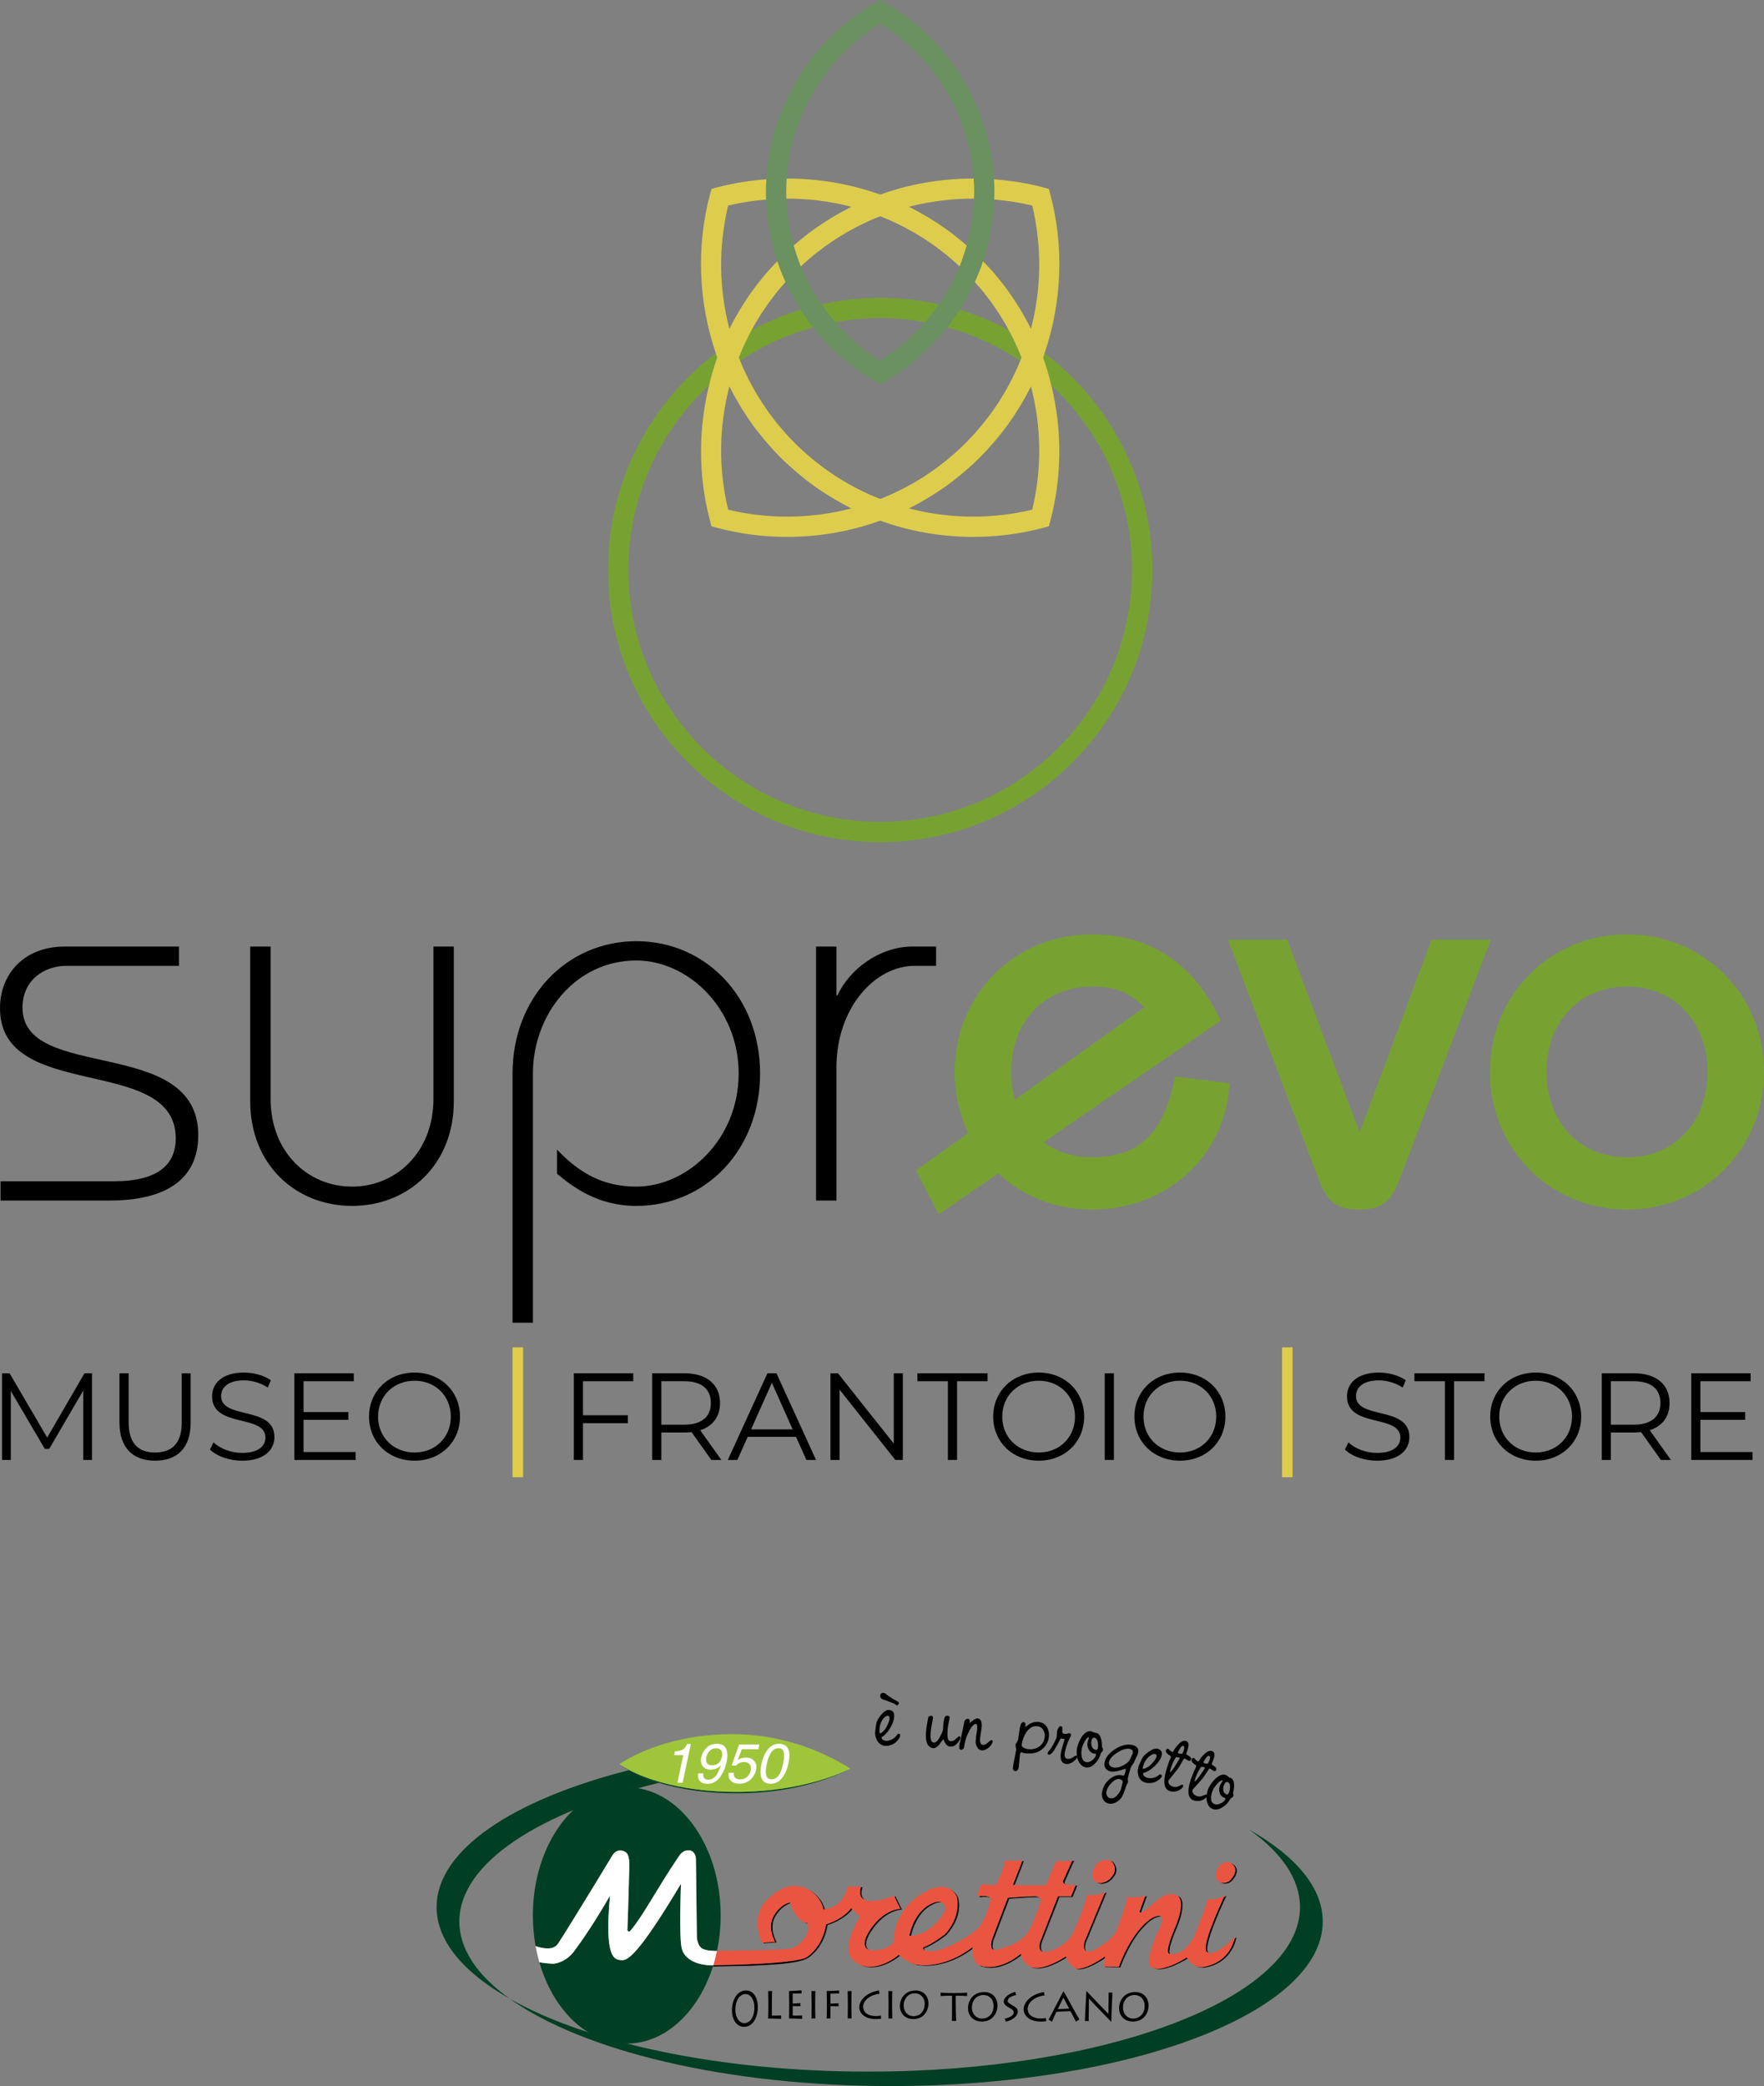 <!-- Generator: Adobe Illustrator 24.0.0, SVG Export Plug-In  -->
<svg version="1.1" xmlns="http://www.w3.org/2000/svg" xmlns:xlink="http://www.w3.org/1999/xlink" x="0px" y="0px"
	 width="175.23px" height="207.198px" viewBox="0 0 175.23 207.198" style="enable-background:new 0 0 175.23 207.198;"
	 xml:space="preserve">
<rect x="0" y="0" width="175.23" height="207.198" fill="#808080" stroke="none"/>
<style type="text/css">
	.st0{fill:#77A232;}
	.st1{fill:#6A915F;}
	.st2{fill:#DECD4D;}
	.st3{fill:#EA5541;}
	.st4{fill:#003F23;}
	.st5{fill:#00411D;}
	.st6{fill:#9FC63B;}
	.st7{fill:#FFFFFF;}
</style>
<defs>
</defs>
<path class="st0" d="M103.762,35.083c-0.047,0.137-0.082,0.277-0.131,0.414l0.008,0.021l-0.008,0.022
	c0.322,0.897,0.579,1.814,0.805,2.74c4.926,4.572,8.017,11.096,8.017,18.331c0,13.795-11.223,25.019-25.019,25.019
	c-13.795,0-25.018-11.224-25.018-25.019c0-7.235,3.09-13.759,8.016-18.331c0.226-0.925,0.482-1.843,0.805-2.74l-0.008-0.022
	l0.008-0.021c-0.049-0.136-0.084-0.277-0.131-0.414C64.606,40.025,60.4,47.835,60.4,56.611c0,14.907,12.128,27.034,27.034,27.034
	c14.907,0,27.034-12.127,27.034-27.034C114.468,47.835,110.262,40.025,103.762,35.083"/>
<path class="st0" d="M74.663,32.792c-0.096,0.175-0.192,0.349-0.283,0.527c-0.088,0.173-0.17,0.35-0.255,0.525
	c-0.103,0.216-0.208,0.431-0.305,0.65c-0.082,0.183-0.158,0.369-0.235,0.554c-0.065,0.156-0.13,0.313-0.192,0.471
	c0.041,0.105,0.084,0.208,0.127,0.312c2.196-1.475,4.643-2.597,7.254-3.32c-0.442-0.562-0.856-1.143-1.24-1.745
	C77.835,31.287,76.203,31.963,74.663,32.792"/>
<path class="st0" d="M81.596,30.227c0.425,0.619,0.885,1.213,1.379,1.781c1.449-0.262,2.936-0.415,4.46-0.415
	s3.011,0.153,4.46,0.415c0.493-0.568,0.953-1.162,1.378-1.781c-1.882-0.417-3.832-0.649-5.838-0.649
	C85.429,29.578,83.478,29.81,81.596,30.227"/>
<path class="st0" d="M101.475,35.519c-0.063-0.161-0.129-0.32-0.195-0.479c-0.076-0.182-0.151-0.364-0.231-0.544
	c-0.098-0.221-0.203-0.438-0.308-0.655c-0.084-0.175-0.165-0.351-0.253-0.523c-0.091-0.178-0.187-0.352-0.283-0.527
	c-1.54-0.828-3.171-1.504-4.87-2.025c-0.384,0.601-0.799,1.183-1.241,1.745c2.611,0.723,5.059,1.844,7.254,3.319
	C101.391,35.726,101.434,35.623,101.475,35.519"/>
<path class="st1" d="M96.748,19.728c-0.053,1.59-0.3,3.153-0.727,4.66c-0.199,0.704-0.431,1.397-0.706,2.073
	c-0.54,1.326-1.231,2.585-2.042,3.766c-0.425,0.618-0.885,1.212-1.378,1.781c-1.278,1.471-2.771,2.768-4.46,3.816
	c-1.69-1.048-3.183-2.345-4.46-3.816c-0.494-0.568-0.954-1.163-1.379-1.781c-0.811-1.181-1.502-2.44-2.042-3.766
	c-0.275-0.676-0.507-1.369-0.706-2.073c-0.427-1.507-0.674-3.07-0.727-4.66c-0.008-0.216-0.022-0.43-0.022-0.647
	c0-0.451,0.019-0.9,0.05-1.347c0.438-6.266,3.906-12.06,9.286-15.395c5.379,3.336,8.846,9.129,9.285,15.394
	c0.031,0.447,0.05,0.897,0.05,1.348C96.77,19.298,96.756,19.512,96.748,19.728 M98.742,17.809
	C98.313,10.581,94.26,3.952,87.94,0.292L87.435,0l-0.506,0.292c-6.32,3.66-10.373,10.29-10.802,17.518
	c-0.025,0.422-0.043,0.845-0.043,1.271c0,0.247,0.017,0.492,0.025,0.738c0.073,2.107,0.446,4.17,1.103,6.129
	c0.236,0.701,0.513,1.386,0.818,2.058c0.433,0.956,0.94,1.876,1.504,2.76c0.384,0.602,0.799,1.183,1.241,1.745
	c1.673,2.129,3.744,3.964,6.154,5.36l0.506,0.292l0.505-0.292c2.411-1.396,4.481-3.231,6.155-5.36
	c0.442-0.562,0.856-1.144,1.24-1.745c0.565-0.884,1.071-1.804,1.505-2.76c0.304-0.672,0.581-1.357,0.817-2.059
	c0.657-1.958,1.03-4.021,1.103-6.129c0.008-0.245,0.025-0.49,0.025-0.737C98.785,18.655,98.767,18.231,98.742,17.809"/>
<path d="M0.053,117.328h11.283c4.418,0,6.121-1.703,6.121-4.258c0-8.409-17.457-3.513-17.457-12.933c0-3.3,2.288-6.12,6.439-6.12
	h11.337v1.915H6.599c-2.182,0-4.364,1.384-4.364,4.152c0,7.451,17.458,2.714,17.458,12.667c0,4.417-3.248,6.493-8.836,6.493H0.053
	V117.328z"/>
<path d="M26.879,94.016v15.115c0,5.27,3.673,8.729,8.09,8.729s8.09-3.459,8.09-8.729V94.016h2.022v15.382
	c0,6.226-4.47,10.378-10.112,10.378s-10.113-4.152-10.113-10.378V94.016H26.879z"/>
<path d="M50.915,131.379V106.63c0-7.611,5.429-13.147,12.295-13.147s12.294,5.536,12.294,13.147s-5.428,13.146-12.294,13.146
	c-3.886,0-6.334-1.916-7.877-3.194v-2.394c2.182,2.288,4.524,3.672,7.877,3.672c5.11,0,10.166-4.737,10.166-11.23
	c0-6.494-5.056-11.23-10.166-11.23c-6.068,0-10.272,5.375-10.272,11.23v24.749H50.915z"/>
<path d="M81.065,119.244V94.016h2.023v4.843h0.106c1.171-2.554,4.152-4.843,7.452-4.843h2.341v1.916h-2.128
	c-3.94,0-7.771,4.152-7.771,10.112v13.2H81.065z"/>
<path class="st0" d="M108.443,97.995c2.548,0,3.793,0.661,5.242,2.046l-12.869,9.19c-0.241-0.851-0.369-1.776-0.369-2.76
	C100.447,101.481,103.735,97.995,108.443,97.995 M116.659,107.25c-1.103,5.394-3.56,7.696-8.216,7.696
	c-1.849,0-3.479-0.538-4.777-1.493l17.585-12.077l-0.136-0.278c-2.662-5.503-6.926-8.293-12.672-8.293
	c-7.633,0-13.613,6.003-13.613,13.666c0,2.189,0.489,4.244,1.364,6.061l-5.198,3.713l2.246,4.366l5.916-4.063
	c2.415,2.238,5.664,3.589,9.285,3.589c7.361,0,13.109-5.132,13.665-12.201l0.027-0.344l-5.409-0.668L116.659,107.25z"/>
<path class="st0" d="M142.206,93.336l-7.149,19.134l-7.201-19.134h-5.88l9.072,23.957c0.884,2.378,2.12,2.843,3.957,2.843
	c1.836,0,3.072-0.465,3.956-2.84l9.127-23.96H142.206z"/>
<path class="st0" d="M169.613,106.471c0,4.99-3.288,8.475-7.996,8.475c-4.708,0-7.996-3.485-7.996-8.475
	c0-4.99,3.288-8.475,7.996-8.475C166.325,97.996,169.613,101.481,169.613,106.471 M161.617,92.805
	c-7.634,0-13.613,6.003-13.613,13.666s5.979,13.666,13.613,13.666c7.634,0,13.613-6.003,13.613-13.666
	S169.251,92.805,161.617,92.805"/>
<polygon points="57.913,137.19 57.913,140.571 62.364,140.571 62.364,141.358 57.913,141.358 57.913,145.009 57.003,145.009 
	57.003,136.403 62.905,136.403 62.905,137.19 "/>
<path d="M70.614,139.355c0-1.377-0.91-2.164-2.631-2.164h-2.286v4.315h2.286C69.704,141.506,70.614,140.707,70.614,139.355
	 M70.663,145.01l-1.967-2.766c-0.221,0.024-0.443,0.037-0.688,0.037h-2.311v2.729h-0.91v-8.606h3.221
	c2.188,0,3.516,1.106,3.516,2.951c0,1.352-0.713,2.299-1.967,2.704l2.102,2.951H70.663z"/>
<path d="M78.741,141.973l-2.066-4.623l-2.065,4.623H78.741z M79.073,142.711h-4.795l-1.033,2.299h-0.947l3.935-8.606h0.897
	l3.935,8.606h-0.959L79.073,142.711z"/>
<polygon points="89.685,136.403 89.685,145.009 88.935,145.009 83.401,138.026 83.401,145.009 82.493,145.009 82.493,136.403 
	83.242,136.403 88.786,143.386 88.786,136.403 "/>
<polygon points="94.16,137.19 91.135,137.19 91.135,136.403 98.094,136.403 98.094,137.19 95.07,137.19 95.07,145.009 
	94.16,145.009 "/>
<path d="M106.787,140.706c0-2.053-1.536-3.565-3.602-3.565c-2.077,0-3.626,1.512-3.626,3.565c0,2.053,1.549,3.565,3.626,3.565
	C105.251,144.271,106.787,142.759,106.787,140.706 M98.661,140.706c0-2.508,1.918-4.376,4.524-4.376
	c2.582,0,4.512,1.855,4.512,4.376c0,2.52-1.93,4.377-4.512,4.377C100.579,145.083,98.661,143.214,98.661,140.706"/>
<rect x="109.74" y="136.404" width="0.91" height="8.606"/>
<path d="M120.816,140.706c0-2.053-1.536-3.565-3.602-3.565c-2.077,0-3.626,1.512-3.626,3.565c0,2.053,1.549,3.565,3.626,3.565
	C119.28,144.271,120.816,142.759,120.816,140.706 M112.69,140.706c0-2.508,1.918-4.376,4.524-4.376c2.582,0,4.512,1.855,4.512,4.376
	c0,2.52-1.93,4.377-4.512,4.377C114.608,145.083,112.69,143.214,112.69,140.706"/>
<polygon points="8.389,136.404 4.688,142.785 0.95,136.404 0.201,136.404 0.201,145.01 1.074,145.01 1.074,138.162 4.455,143.915 
	4.885,143.915 8.266,138.125 8.266,145.01 9.139,145.01 9.139,136.404 "/>
<path d="M11.869,141.333v-4.93h0.91v4.894c0,2.04,0.959,2.974,2.63,2.974c1.685,0,2.644-0.934,2.644-2.974v-4.894h0.885v4.93
	c0,2.471-1.328,3.75-3.529,3.75C13.209,145.083,11.869,143.804,11.869,141.333"/>
<path d="M20.858,143.965l0.356-0.701c0.615,0.603,1.709,1.045,2.84,1.045c1.611,0,2.312-0.676,2.312-1.524
	c0-2.36-5.299-0.91-5.299-4.094c0-1.267,0.983-2.361,3.172-2.361c0.971,0,1.979,0.283,2.668,0.762l-0.308,0.726
	c-0.737-0.48-1.598-0.713-2.36-0.713c-1.574,0-2.275,0.7-2.275,1.561c0,2.361,5.299,0.935,5.299,4.069
	c0,1.267-1.008,2.349-3.209,2.349C22.764,145.084,21.497,144.629,20.858,143.965"/>
<polygon points="35.329,144.223 35.329,145.01 29.243,145.01 29.243,136.404 35.144,136.404 35.144,137.19 30.153,137.19 
	30.153,140.252 34.603,140.252 34.603,141.026 30.153,141.026 30.153,144.223 "/>
<path d="M44.784,140.706c0-2.053-1.536-3.565-3.602-3.565c-2.078,0-3.626,1.512-3.626,3.565c0,2.053,1.548,3.565,3.626,3.565
	C43.248,144.271,44.784,142.759,44.784,140.706 M36.658,140.706c0-2.508,1.918-4.376,4.524-4.376c2.582,0,4.512,1.855,4.512,4.376
	c0,2.52-1.93,4.377-4.512,4.377C38.576,145.083,36.658,143.214,36.658,140.706"/>
<path d="M133.597,143.965l0.357-0.701c0.614,0.603,1.709,1.045,2.839,1.045c1.611,0,2.312-0.676,2.312-1.524
	c0-2.36-5.299-0.91-5.299-4.094c0-1.267,0.984-2.361,3.172-2.361c0.971,0,1.979,0.283,2.668,0.762l-0.307,0.726
	c-0.738-0.48-1.599-0.713-2.361-0.713c-1.574,0-2.274,0.7-2.274,1.561c0,2.361,5.299,0.935,5.299,4.069
	c0,1.267-1.009,2.349-3.21,2.349C135.503,145.084,134.236,144.629,133.597,143.965"/>
<polygon points="143.531,137.19 140.506,137.19 140.506,136.403 147.465,136.403 147.465,137.19 144.441,137.19 144.441,145.009 
	143.531,145.009 "/>
<path d="M156.159,140.706c0-2.053-1.537-3.565-3.602-3.565c-2.078,0-3.627,1.512-3.627,3.565c0,2.053,1.549,3.565,3.627,3.565
	C154.622,144.271,156.159,142.759,156.159,140.706 M148.032,140.706c0-2.508,1.918-4.376,4.525-4.376
	c2.581,0,4.512,1.855,4.512,4.376c0,2.52-1.931,4.377-4.512,4.377C149.95,145.083,148.032,143.214,148.032,140.706"/>
<path d="M164.939,139.355c0-1.377-0.91-2.164-2.631-2.164h-2.287v4.315h2.287C164.029,141.506,164.939,140.707,164.939,139.355
	 M164.988,145.01l-1.967-2.766c-0.222,0.024-0.443,0.037-0.689,0.037h-2.311v2.729h-0.91v-8.606h3.221
	c2.188,0,3.517,1.106,3.517,2.951c0,1.352-0.714,2.299-1.968,2.704l2.103,2.951H164.988z"/>
<polygon points="174.086,144.223 174.086,145.01 168,145.01 168,136.404 173.901,136.404 173.901,137.19 168.91,137.19 
	168.91,140.252 173.36,140.252 173.36,141.026 168.91,141.026 168.91,144.223 "/>
<path class="st2" d="M102.539,50.623c-4.019,0.968-8.227,0.923-12.243-0.123c0.016-0.008,0.032-0.018,0.049-0.027
	c0.575-0.286,1.134-0.598,1.685-0.924c0.127-0.075,0.252-0.152,0.377-0.229c0.529-0.325,1.049-0.663,1.553-1.024
	c0.025-0.018,0.05-0.033,0.075-0.051c0.523-0.377,1.03-0.78,1.527-1.196c0.117-0.097,0.232-0.196,0.347-0.295
	c0.49-0.426,0.972-0.862,1.435-1.325c0.463-0.463,0.899-0.944,1.324-1.435c0.1-0.115,0.199-0.231,0.298-0.348
	c0.415-0.497,0.817-1.003,1.194-1.526c0.018-0.025,0.034-0.05,0.051-0.075c0.362-0.506,0.701-1.027,1.026-1.556
	c0.076-0.123,0.152-0.247,0.226-0.371c0.327-0.552,0.639-1.114,0.927-1.691c0.007-0.016,0.017-0.031,0.025-0.047
	C103.462,42.396,103.506,46.604,102.539,50.623 M72.331,50.623c-0.969-4.018-0.925-8.226,0.122-12.243
	c0.008,0.016,0.017,0.03,0.025,0.045c0.288,0.577,0.6,1.139,0.928,1.692c0.073,0.125,0.149,0.248,0.225,0.372
	c0.326,0.529,0.664,1.05,1.026,1.555c0.018,0.025,0.033,0.051,0.051,0.075c0.377,0.523,0.779,1.029,1.195,1.526
	c0.098,0.117,0.197,0.233,0.297,0.349c0.425,0.49,0.862,0.972,1.324,1.435c0.463,0.462,0.945,0.899,1.435,1.324
	c0.116,0.1,0.232,0.199,0.349,0.297c0.497,0.416,1.003,0.818,1.526,1.196c0.024,0.017,0.049,0.032,0.073,0.049
	c0.506,0.362,1.027,0.701,1.557,1.027c0.124,0.076,0.247,0.152,0.372,0.226c0.552,0.327,1.113,0.638,1.688,0.926
	c0.017,0.008,0.032,0.018,0.049,0.026C80.556,51.547,76.348,51.591,72.331,50.623 M103.631,35.541l0.008-0.022l-0.008-0.022
	c0.049-0.136,0.085-0.276,0.131-0.413c1.727-5.051,1.951-10.608,0.578-15.756l-0.149-0.564l-0.564-0.151
	c-1.598-0.426-3.236-0.681-4.885-0.804c0.025,0.423,0.042,0.847,0.042,1.273c0,0.246-0.016,0.491-0.024,0.737
	c1.27,0.106,2.534,0.297,3.779,0.597c0.967,4.018,0.923,8.226-0.124,12.242c-0.007-0.015-0.017-0.029-0.024-0.044
	c-0.288-0.578-0.6-1.14-0.927-1.692c-0.074-0.125-0.15-0.248-0.226-0.372c-0.325-0.529-0.664-1.05-1.026-1.556
	c-0.017-0.024-0.033-0.05-0.051-0.074c-0.377-0.523-0.779-1.03-1.195-1.527c-0.098-0.117-0.197-0.232-0.297-0.348
	c-0.325-0.375-0.668-0.737-1.013-1.097c-0.235,0.701-0.512,1.386-0.817,2.058c0.102,0.115,0.199,0.233,0.299,0.349
	c0.177,0.204,0.356,0.407,0.526,0.616c0.117,0.144,0.226,0.294,0.34,0.44c0.151,0.196,0.305,0.39,0.451,0.589
	c0.112,0.155,0.217,0.314,0.326,0.471c0.137,0.199,0.277,0.396,0.409,0.598c0.104,0.161,0.201,0.326,0.302,0.488
	c0.127,0.206,0.255,0.41,0.376,0.619c0.096,0.166,0.185,0.336,0.277,0.504c0.021,0.037,0.04,0.075,0.06,0.112
	c0.096,0.174,0.192,0.349,0.283,0.527c0.088,0.172,0.17,0.348,0.253,0.522c0.105,0.218,0.21,0.435,0.309,0.656
	c0.079,0.179,0.154,0.362,0.23,0.543c0.066,0.159,0.132,0.319,0.195,0.48c-0.041,0.104-0.084,0.207-0.127,0.31
	c-0.02,0.049-0.039,0.099-0.059,0.147c-0.08,0.192-0.159,0.384-0.243,0.573c-0.094,0.21-0.194,0.418-0.294,0.625
	c-0.088,0.184-0.174,0.369-0.267,0.55c-0.105,0.207-0.218,0.41-0.329,0.613c-0.096,0.176-0.19,0.354-0.29,0.528
	c-0.118,0.204-0.243,0.402-0.366,0.602c-0.103,0.168-0.204,0.337-0.311,0.502c-0.132,0.202-0.271,0.399-0.408,0.597
	c-0.109,0.157-0.214,0.316-0.326,0.47c-0.149,0.205-0.307,0.405-0.463,0.606c-0.109,0.14-0.214,0.284-0.327,0.422
	c-0.181,0.223-0.371,0.44-0.561,0.658c-0.095,0.11-0.186,0.222-0.284,0.331c-0.291,0.323-0.591,0.64-0.901,0.95
	c-0.31,0.31-0.628,0.61-0.951,0.902c-0.096,0.086-0.196,0.166-0.292,0.251c-0.231,0.202-0.462,0.403-0.699,0.596
	c-0.126,0.102-0.257,0.198-0.385,0.297c-0.213,0.166-0.425,0.334-0.643,0.492c-0.146,0.107-0.297,0.206-0.446,0.309
	c-0.206,0.143-0.41,0.288-0.62,0.424c-0.161,0.105-0.326,0.202-0.488,0.303c-0.205,0.126-0.408,0.253-0.615,0.373
	c-0.173,0.1-0.349,0.193-0.524,0.288c-0.204,0.112-0.408,0.225-0.615,0.331c-0.184,0.093-0.371,0.18-0.556,0.27
	c-0.205,0.098-0.409,0.197-0.617,0.29c-0.195,0.086-0.393,0.167-0.59,0.25c-0.147,0.061-0.295,0.122-0.444,0.181
	c-0.149-0.059-0.297-0.12-0.444-0.181c-0.198-0.083-0.396-0.164-0.59-0.251c-0.207-0.092-0.41-0.191-0.614-0.288
	c-0.187-0.09-0.375-0.178-0.56-0.272c-0.205-0.104-0.406-0.216-0.607-0.326c-0.178-0.097-0.357-0.192-0.533-0.293
	c-0.203-0.117-0.401-0.242-0.6-0.365c-0.168-0.104-0.338-0.204-0.503-0.312c-0.202-0.131-0.399-0.271-0.597-0.408
	c-0.157-0.108-0.316-0.213-0.47-0.325c-0.206-0.15-0.406-0.309-0.607-0.465c-0.14-0.109-0.283-0.213-0.421-0.325
	c-0.222-0.18-0.439-0.37-0.656-0.559c-0.11-0.096-0.224-0.188-0.333-0.286c-0.323-0.292-0.64-0.592-0.95-0.901
	c-0.31-0.31-0.61-0.627-0.901-0.951c-0.093-0.102-0.178-0.209-0.269-0.312c-0.195-0.224-0.391-0.448-0.578-0.678
	c-0.105-0.13-0.203-0.264-0.305-0.395c-0.163-0.21-0.329-0.419-0.485-0.634c-0.106-0.146-0.204-0.295-0.307-0.443
	c-0.144-0.207-0.289-0.413-0.427-0.625c-0.102-0.157-0.197-0.318-0.296-0.477c-0.128-0.208-0.258-0.415-0.38-0.627
	c-0.097-0.167-0.187-0.338-0.28-0.507c-0.115-0.21-0.231-0.42-0.34-0.634c-0.089-0.176-0.173-0.355-0.258-0.533
	c-0.103-0.213-0.206-0.425-0.302-0.641c-0.083-0.186-0.16-0.376-0.239-0.564c-0.021-0.051-0.041-0.102-0.062-0.152
	c-0.042-0.104-0.086-0.207-0.127-0.312c0.063-0.158,0.127-0.315,0.192-0.471c0.078-0.185,0.153-0.371,0.235-0.554
	c0.098-0.219,0.202-0.434,0.305-0.649c0.085-0.176,0.167-0.353,0.256-0.526c0.09-0.178,0.187-0.352,0.282-0.527
	c0.021-0.037,0.04-0.075,0.061-0.113c0.092-0.167,0.181-0.336,0.276-0.502c0.123-0.213,0.254-0.421,0.383-0.63
	c0.098-0.158,0.193-0.318,0.294-0.474c0.138-0.212,0.284-0.419,0.428-0.626c0.102-0.148,0.201-0.297,0.306-0.442
	c0.156-0.215,0.321-0.423,0.484-0.633c0.103-0.132,0.201-0.267,0.306-0.397c0.185-0.228,0.38-0.449,0.573-0.671
	c0.086-0.099,0.168-0.2,0.255-0.298c-0.304-0.672-0.582-1.356-0.817-2.058c-0.345,0.36-0.688,0.722-1.012,1.097
	c-0.1,0.116-0.199,0.231-0.297,0.348c-0.416,0.497-0.818,1.003-1.195,1.526c-0.019,0.026-0.035,0.053-0.053,0.079
	c-0.361,0.503-0.698,1.022-1.023,1.55c-0.076,0.125-0.153,0.25-0.228,0.376c-0.327,0.551-0.638,1.112-0.925,1.688
	c-0.008,0.016-0.018,0.03-0.026,0.046c-1.046-4.016-1.09-8.225-0.122-12.242c1.244-0.3,2.508-0.491,3.778-0.597
	c-0.009-0.246-0.025-0.491-0.025-0.737c0-0.426,0.018-0.85,0.043-1.272c-1.649,0.123-3.288,0.377-4.885,0.803l-0.564,0.151
	l-0.15,0.563c-1.372,5.149-1.148,10.706,0.578,15.757c0.047,0.137,0.082,0.277,0.131,0.413l-0.008,0.022l0.008,0.022
	c-0.322,0.897-0.579,1.815-0.805,2.74c-1.074,4.399-1.068,9.061,0.096,13.43l0.15,0.564l0.564,0.151
	c2.246,0.599,4.583,0.902,6.946,0.902c3.183,0,6.285-0.545,9.232-1.608l0.014,0.005l0.013-0.005c2.947,1.063,6.05,1.608,9.233,1.608
	c2.363,0,4.7-0.303,6.947-0.902l0.564-0.151l0.149-0.563c1.165-4.37,1.171-9.032,0.097-13.431
	C104.211,37.355,103.954,36.437,103.631,35.541"/>
<path class="st2" d="M84.573,20.538c-0.017,0.008-0.032,0.019-0.049,0.027c-0.574,0.286-1.132,0.597-1.682,0.922
	c-0.129,0.076-0.256,0.155-0.384,0.233c-0.523,0.322-1.037,0.656-1.536,1.013c-0.03,0.021-0.061,0.04-0.09,0.062
	c-0.522,0.376-1.027,0.777-1.522,1.192c-0.118,0.098-0.235,0.198-0.351,0.298c-0.038,0.034-0.073,0.07-0.111,0.103
	c0.199,0.704,0.431,1.397,0.706,2.073c0.116-0.109,0.228-0.223,0.346-0.329c0.103-0.092,0.21-0.179,0.315-0.269
	c0.223-0.195,0.446-0.391,0.676-0.577c0.13-0.106,0.265-0.205,0.398-0.308c0.209-0.162,0.417-0.326,0.631-0.482
	c0.147-0.107,0.299-0.207,0.448-0.311c0.205-0.142,0.409-0.286,0.619-0.423c0.159-0.103,0.323-0.2,0.484-0.3
	c0.206-0.127,0.41-0.255,0.619-0.376c0.17-0.098,0.343-0.189,0.514-0.283c0.208-0.114,0.416-0.229,0.627-0.336
	c0.178-0.091,0.36-0.176,0.54-0.262c0.211-0.101,0.421-0.203,0.635-0.299c0.187-0.083,0.378-0.161,0.568-0.241
	c0.153-0.063,0.306-0.126,0.461-0.187c0.156,0.062,0.312,0.125,0.466,0.19c0.188,0.078,0.375,0.155,0.56,0.237
	c0.217,0.097,0.43,0.2,0.643,0.303c0.178,0.085,0.357,0.169,0.533,0.258c0.214,0.109,0.424,0.226,0.635,0.341
	c0.168,0.092,0.339,0.182,0.505,0.278c0.211,0.122,0.417,0.252,0.625,0.38c0.16,0.099,0.323,0.195,0.481,0.298
	c0.208,0.135,0.411,0.279,0.615,0.42c0.151,0.105,0.304,0.206,0.452,0.314c0.21,0.153,0.415,0.314,0.62,0.474
	c0.136,0.105,0.275,0.207,0.41,0.316c0.224,0.182,0.442,0.373,0.661,0.564c0.109,0.095,0.221,0.185,0.328,0.282
	c0.118,0.106,0.23,0.219,0.346,0.328c0.275-0.676,0.507-1.369,0.706-2.073c-0.038-0.033-0.073-0.07-0.111-0.103
	c-0.116-0.1-0.232-0.199-0.349-0.298c-0.497-0.415-1.003-0.817-1.526-1.194c-0.025-0.019-0.052-0.035-0.078-0.053
	c-0.503-0.361-1.022-0.698-1.549-1.022c-0.126-0.077-0.251-0.155-0.378-0.23c-0.551-0.326-1.111-0.637-1.686-0.924
	c-0.016-0.008-0.031-0.018-0.047-0.026c2.116-0.552,4.285-0.817,6.451-0.81c0.007-0.216,0.022-0.43,0.022-0.647
	c0-0.451-0.019-0.901-0.05-1.348c-3.148-0.001-6.298,0.521-9.262,1.589l-0.023-0.009l-0.023,0.009
	c-2.965-1.067-6.115-1.589-9.263-1.588c-0.031,0.447-0.05,0.896-0.05,1.347c0,0.217,0.014,0.431,0.022,0.647
	C80.288,19.721,82.457,19.986,84.573,20.538"/>
<rect x="50.915" y="133.826" class="st2" width="1.045" height="12.9"/>
<rect x="127.354" y="133.826" class="st2" width="1.045" height="12.9"/>
<path d="M82.054,191.133c0,0-0.208,2.027-1.873,3.223c-0.998,0.697-8.122,0.805-9.336,0.818h-0.001
	c-0.008,0.024-0.017,0.127-0.025,0.151c0.058,0.001,3.689-0.072,3.748-0.076c1.327-0.089,4.765-0.121,5.763-0.818
	c1.665-1.196,1.873-3.223,1.873-3.223c1.654-0.551,2.331-1.387,2.467-1.575l-0.122-0.114
	C84.548,189.519,83.927,190.509,82.054,191.133"/>
<path d="M75.858,193.026l1.298-0.104c0,0-0.831-1.352-0.155-2.548c0.534-0.95,1.233-1.244,1.499-1.325
	c-0.012-0.035-0.025-0.066-0.038-0.103c0,0-0.937,0.156-1.61,1.353c-0.675,1.196,0.122,2.551,0.122,2.551l-1.157,0.092
	C75.842,192.996,75.858,193.026,75.858,193.026"/>
<path d="M81.795,189.674c0,0,0.051-0.001,0.131-0.01c-0.187-0.942-1.035-1.701-1.6-1.953
	C80.9,188.028,81.656,188.773,81.795,189.674"/>
<path d="M85.926,188.726c-0.604-0.384-0.237-1.284-0.237-1.284l-0.178,0.006C85.432,187.697,85.254,188.457,85.926,188.726"/>
<path d="M88.849,188.414l0.573,1.185c0,0-1.49-0.005-2.842,1.866c-1.352,1.873-0.316,2.185-0.316,2.185s0.008,0.002,0.02,0.005
	c-0.228-0.167-0.587-0.686,0.445-2.115c1.351-1.871,2.861-1.871,2.861-1.871l-0.627-1.297
	C88.963,188.372,88.908,188.391,88.849,188.414"/>
<path d="M85.36,195.099c0.039,0.021,0.078,0.043,0.12,0.063c1.748,0.823,3.677-0.709,3.925-0.915
	c-0.041-0.033-0.08-0.063-0.122-0.098C89.283,194.149,87.225,195.949,85.36,195.099"/>
<path d="M97.449,195.242c0,0-0.073,0.002-0.175-0.033c0.173,0.114,0.339,0.136,0.339,0.136c1.716,0.495,3.416-0.797,3.839-1.14
	c-0.017-0.051-0.033-0.103-0.048-0.159C101.404,194.046,99.426,195.813,97.449,195.242"/>
<path d="M98.421,188.493c-0.131-0.089-0.436-0.206-1.096-0.187c-0.011,0.057-0.018,0.138-0.018,0.138
	C97.889,188.365,98.228,188.42,98.421,188.493"/>
<path d="M91.156,195.135c0,0-0.233,0.019-0.696-0.2c0.562,0.299,0.845,0.275,0.845,0.275c2.538,0.313,4.73-1.204,5.308-1.646
	c0.001-0.064,0.001-0.126,0.005-0.196C96.618,193.368,94.118,195.501,91.156,195.135"/>
<path d="M91.639,193.45c0,0,0.001,0.198,0.293,0.3c-0.143-0.102-0.144-0.225-0.144-0.225c1.091-0.415,2.235-1.352,2.235-1.352
	c1.506-1.694,1.302-3.139,1.144-3.694c0,0-0.219-0.58-0.845-0.852c0.512,0.291,0.696,0.777,0.696,0.777s0.521,1.822-1.144,3.695
	C93.874,192.099,92.73,193.035,91.639,193.45"/>
<path d="M92.969,189.021c0.297-0.108,0.522-0.075,0.672-0.019c-0.117-0.079-0.397-0.21-0.821-0.056
	c-0.571,0.209-1.923,0.874-2.497,3.317c0,0,0.06,0.013,0.164,0.016C91.069,189.887,92.402,189.228,92.969,189.021"/>
<path d="M114.579,195.456c0.931,0.549,2.992-0.681,3.39-0.929c-0.026-0.04-0.052-0.077-0.076-0.121
	C117.893,194.406,115.679,195.85,114.579,195.456"/>
<path d="M98.732,193.691c-0.273-0.258-0.041-0.985-0.041-0.985l1.56-4.108c0,0,1.771-0.155,2.656-0.155
	c0.146,0,0.261-0.004,0.349,0.025c-0.093-0.072-0.244-0.122-0.493-0.122c-0.885,0-2.656,0.156-2.656,0.156l-1.565,4.129
	C98.542,192.631,98.243,193.573,98.732,193.691"/>
<path d="M106.834,187.28l-0.438,1.07h-1.303l-1.764,4.523c0,0-0.281,0.844,0.256,0.999c-0.328-0.257-0.107-0.924-0.107-0.924
	l1.764-4.523h1.303l0.468-1.145H106.834z"/>
<path d="M101.708,184.86h-0.178l-0.907,2.34c0,0,0.046,0.011,0.169,0.022L101.708,184.86z"/>
<path d="M107.917,193.811c-0.291-0.252-0.019-0.941-0.019-0.941l2.028-4.89c-0.075,0.04-0.149,0.073-0.223,0.103l-1.954,4.712
	C107.749,192.795,107.419,193.683,107.917,193.811"/>
<path d="M116.175,194.072c0.016,0.003,0.033,0.004,0.049,0.007c-0.302-0.414,0.671-2.585,0.671-2.585
	c1.146-2.811,0.21-3.119,0.21-3.119c-0.036-0.023-0.109-0.03-0.146-0.048c0.165,0.099,0.788,0.637-0.213,3.092
	C116.746,191.419,115.602,193.968,116.175,194.072"/>
<path d="M102.546,195.396c0,0-0.061-0.012-0.155-0.052c0.175,0.102,0.304,0.127,0.304,0.127c1.135,0.274,2.817-0.756,3.233-1.027
	c-0.018-0.046-0.036-0.091-0.052-0.14C105.876,194.304,103.849,195.71,102.546,195.396"/>
<path d="M106.871,195.501c0.086,0.052,0.143,0.074,0.143,0.074c0.804,0.171,2.231-0.73,2.732-1.07l0.031-0.201
	C109.777,194.304,107.86,195.704,106.871,195.501"/>
<path d="M119.897,193.901c0,0,0.07,0.046,0.202,0.082c-0.023-0.02-0.033-0.034-0.033-0.034c-0.779-0.364,1.771-5.668,1.771-5.668
	c-0.085,0.071-0.177,0.132-0.271,0.184C121.068,189.53,119.222,193.585,119.897,193.901"/>
<path d="M115.36,190.362c-0.115-0.118-0.36-0.134-0.849,0.092c0,0-1.873,0.886-3.38,4.888l-1.349-0.044l-0.011,0.07l1.509,0.048
	c1.507-4.001,3.38-4.887,3.38-4.887C114.997,190.373,115.217,190.334,115.36,190.362"/>
<path d="M113.36,189.977c-0.008-0.043,0.001-0.086,0.001-0.086l0.571-1.561c-0.067,0.029-0.136,0.053-0.204,0.076l-0.516,1.41
	C113.212,189.816,113.168,190.017,113.36,189.977"/>
<path d="M119.608,195.341c0,0-0.392,0.098-0.851-0.103c0.52,0.298,1,0.178,1,0.178c2.759-0.518,3.069-3.013,3.069-3.013
	c-0.072,0.073-0.142,0.143-0.21,0.211C122.441,193.281,121.795,194.93,119.608,195.341"/>
<path d="M109.636,187.089c0.48-0.107,0.768-0.321,1.103-0.822c0.154-0.23,0.196-0.521,0.119-0.81
	c-0.071-0.262-0.233-0.487-0.418-0.582l-0.014-0.005c-0.002,0-0.022-0.006-0.056-0.014c0.151,0.112,0.279,0.303,0.339,0.526
	c0.077,0.289,0.035,0.58-0.119,0.81c-0.335,0.501-0.623,0.716-1.103,0.822c-0.178,0.04-0.356,0.019-0.512-0.043
	C109.156,187.095,109.398,187.143,109.636,187.089"/>
<path d="M122.378,186.799c0.367-0.401,0.523-0.776,0.467-1.103c-0.042-0.249-0.213-0.458-0.491-0.608l-0.008-0.005
	c-0.002-0.001-0.027-0.011-0.068-0.022c0.233,0.146,0.381,0.336,0.419,0.56c0.055,0.327-0.101,0.702-0.468,1.103
	c-0.244,0.273-0.671,0.367-1.003,0.242c0.002,0.001,0.004,0.003,0.006,0.004C121.573,187.19,122.096,187.113,122.378,186.799"/>
<path class="st3" d="M102.234,191.727c-0.674,1.25-2.235,1.667-3.172,1.927c-0.139,0.038-0.245,0.04-0.33,0.019
	c-0.489-0.118-0.19-1.06-0.19-1.06l1.56-4.108c0,0,1.772-0.155,2.656-0.155c0.249,0,0.401,0.05,0.493,0.121
	c0.236,0.181,0.078,0.501,0.078,0.501S102.911,190.481,102.234,191.727 M96.759,193.674c0.001-0.065,0.003-0.134,0.007-0.204
	l0.001-0.001C96.763,193.54,96.761,193.609,96.759,193.674 M90.487,192.265c-0.105-0.003-0.164-0.016-0.164-0.016
	c0.574-2.443,1.925-3.068,2.497-3.277c0.424-0.154,0.703-0.023,0.82,0.056c0.041,0.027,0.063,0.048,0.063,0.048
	s0.783,0.417-0.727,1.927C91.803,192.175,90.853,192.277,90.487,192.265 M120.099,193.971c-0.132-0.036-0.18-0.078-0.18-0.078
	c-0.675-0.316,1.15-4.374,1.647-5.44c0.076-0.163,0.122-0.259,0.122-0.259c-0.675,0.57-1.767,0.468-1.767,0.468
	c-0.052,0.725-1.353,3.796-1.353,3.796c-0.807,1.468-1.765,1.703-2.343,1.621c-0.017-0.002-0.034-0.004-0.05-0.007
	c-0.572-0.104,0.572-2.653,0.572-2.653c1.001-2.455,0.414-3,0.249-3.099c-0.012-0.006-0.024-0.013-0.037-0.019l-0.002-0.001
	c-0.019-0.012-0.039-0.018-0.058-0.029c-1.076-0.598-2.246,0.765-3.012,1.378c-0.266,0.212-0.428,0.297-0.527,0.317
	c-0.192,0.041-0.148-0.16-0.148-0.16l0.516-1.411l0.055-0.151c-0.833,0.364-1.82,0.157-1.82,0.157c0,0.624-0.989,3.17-0.989,3.17
	s-0.103,0.835-1.924,1.927c-0.529,0.317-0.86,0.392-1.064,0.339c-0.498-0.127-0.237-1.015-0.237-1.015l1.954-4.712l0.074-0.179
	c-0.882,0.47-1.769,0.263-1.769,0.263c-0.208,0.987-1.246,3.533-1.561,4.055c-0.312,0.521-1.245,1.353-2.391,1.613
	c-0.203,0.047-0.355,0.044-0.471,0.01c-0.536-0.155-0.256-0.999-0.256-0.999l1.764-4.523h1.304l0.437-1.07h-0.55
	c-0.212,0-0.34-0.036-0.418-0.087l-0.016-0.025l-0.073-0.057l-0.064-0.107l-0.091-0.167c0.018-0.059,0.045-0.101,0.045-0.101
	l0.83-1.852l0.055-0.124c-0.466,0.156-1.662,0.101-1.662,0.101l-0.991,2.396h-2.234c-0.458,0-0.723-0.016-0.872-0.03
	c-0.123-0.011-0.17-0.022-0.17-0.022l0.907-2.318l0.03-0.075h-1.717c-0.051,0.726-0.935,2.445-0.935,2.445l-1.301-0.103
	c-0.312,0-0.519,1.196-0.519,1.196c0.058-0.008,0.113-0.014,0.166-0.019c0.659-0.066,0.965,0.054,1.096,0.143
	c0.067,0.045,0.089,0.083,0.089,0.083c-0.052,0.261-0.469,2.029-1.196,2.862c-0.729,0.83-3.068,2.132-4.317,2.337
	c-0.479,0.081-0.773,0.054-0.955-0.009c-0.292-0.103-0.293-0.3-0.293-0.3c1.092-0.415,2.235-1.352,2.235-1.352
	c1.665-1.873,1.144-3.694,1.144-3.694s-0.184-0.486-0.696-0.777c-0.547-0.311-1.468-0.398-2.943,0.57
	c-2.864,1.873-2.653,4.783-2.653,4.783c-1.02,0.973-2.313,0.719-2.481,0.681c-0.012-0.003-0.019-0.004-0.019-0.004
	s-1.037-0.313,0.316-2.186c1.351-1.871,2.861-1.871,2.861-1.871l-0.573-1.185l-0.054-0.112c0,0-1.767,0.725-2.758,0.464
	c-0.048-0.013-0.09-0.029-0.131-0.046c-0.672-0.269-0.494-1.029-0.414-1.277c0.016-0.05,0.028-0.082,0.028-0.082l-1.354,0.051
	c-0.395,1.89-1.822,2.183-2.259,2.229c-0.081,0.009-0.131,0.01-0.131,0.01c-0.139-0.901-0.896-1.646-1.469-1.963
	c-0.089-0.05-0.174-0.089-0.251-0.117c-0.572-0.21-1.873-0.78-3.796,1.039c-1.926,1.821-0.571,4.369-0.571,4.369l0.108-0.009
	l1.19-0.095c0,0-0.83-1.352-0.154-2.548c0.672-1.197,1.609-1.353,1.609-1.353c0.013,0.037,0.026,0.068,0.038,0.103
	c0.445,1.26,1.027,1.697,1.377,1.847c0.184,0.079,0.305,0.081,0.305,0.081c0.009,0.018,0.013,0.037,0.021,0.055
	c0.451,1.025-0.815,2.183-1.479,2.44c-0.603,0.23-6.656,0.257-7.502,0.262c-0.005,0.025-0.01,0.05-0.016,0.075
	c-0.041,0.191-0.087,0.38-0.135,0.566c-0.003,0.013-0.006,0.026-0.01,0.039c-0.06,0.236-0.126,0.469-0.197,0.698v0.001
	c-0.007,0.021-0.014,0.04-0.02,0.061h0.001c1.214-0.013,8.338-0.121,9.337-0.818c1.665-1.196,1.872-3.223,1.872-3.223
	c1.873-0.624,2.494-1.615,2.494-1.615l0.122,0.115l0.764,0.719c-0.937,1.506-1.976,3.848-0.102,4.735
	c0.009,0.004,0.019,0.008,0.028,0.012c1.865,0.85,3.924-0.95,3.924-0.95c0.042,0.035,0.081,0.065,0.121,0.098
	c0.411,0.343,0.78,0.542,1.055,0.688c0.463,0.219,0.696,0.2,0.696,0.2c2.963,0.365,5.462-1.767,5.462-1.767
	c-0.003,0.06-0.003,0.114-0.004,0.17c-0.001,0.008,0,0.014,0,0.021c0,0.002,0,0.003,0,0.005c-0.015,1.203,0.41,1.532,0.66,1.619
	c0.102,0.036,0.175,0.059,0.175,0.059c1.977,0.571,3.955-1.196,3.955-1.196c0.015,0.056,0.031,0.108,0.048,0.159
	c0.244,0.753,0.7,1.039,0.939,1.139c0.094,0.04,0.155,0.052,0.155,0.052c1.304,0.314,3.331-1.092,3.331-1.092
	c0.016,0.049,0.033,0.095,0.051,0.14c0.329,0.823,0.937,1.056,0.937,1.056c0.002,0.001,0.004,0.001,0.006,0.001
	c0.989,0.203,2.906-1.197,2.906-1.197l-0.031,0.201l-0.124,0.788l0.16,0.005l1.349,0.044c1.507-4.002,3.38-4.887,3.38-4.887
	c0.489-0.227,0.734-0.211,0.849-0.093c0.227,0.234-0.067,0.873-0.067,0.873c-1.822,3.9-0.936,4.107-0.936,4.107
	c0.067,0.049,0.142,0.086,0.222,0.115c1.1,0.394,3.314-1.05,3.314-1.05c0.025,0.043,0.051,0.081,0.076,0.121
	c0.245,0.382,0.527,0.596,0.788,0.711c0.459,0.2,0.851,0.103,0.851,0.103c2.187-0.411,2.833-2.06,3.008-2.728
	c0.046-0.174,0.061-0.285,0.061-0.285C121.125,193.943,120.399,194.053,120.099,193.971"/>
<path d="M79.877,190.918c0.134,0.077,0.247,0.116,0.327,0.136c-0.008-0.019-0.013-0.037-0.022-0.055
	C80.181,190.999,80.061,190.997,79.877,190.918"/>
<path d="M70.844,195.173c-0.008,0.024-0.016,0.048-0.024,0.073h0.001C70.828,195.221,70.837,195.197,70.844,195.173z"/>
<path class="st3" d="M106.809,187.329l0.031-0.075l-0.568-0.042c-0.132,0-0.367-0.047-0.443-0.07
	c0.039,0.112,0.183,0.187,0.43,0.187H106.809z"/>
<path class="st3" d="M89.405,194.246c0.431,0.347,0.783,0.56,1.055,0.689c-0.275-0.147-0.617-0.369-1.028-0.712
	C89.432,194.223,89.423,194.231,89.405,194.246"/>
<path class="st3" d="M71.203,193.809h0.002h0.001c0.006-0.025,0.011-0.05,0.016-0.076h-0.001
	C71.215,193.759,71.209,193.784,71.203,193.809"/>
<path class="st3" d="M71.203,193.809c-0.042,0.19-0.084,0.38-0.132,0.566c0.048-0.187,0.094-0.375,0.135-0.566h-0.001H71.203"/>
<path class="st3" d="M70.864,195.112c0.071-0.229,0.137-0.462,0.197-0.698C71,194.65,70.935,194.883,70.864,195.112z"/>
<path class="st3" d="M70.844,195.173c0.006-0.02,0.013-0.04,0.02-0.06C70.857,195.133,70.85,195.153,70.844,195.173z"/>
<polyline class="st3" points="70.864,195.113 70.864,195.112 70.864,195.113 "/>
<path class="st3" d="M110.709,185.381c-0.06-0.223-0.188-0.414-0.339-0.526c-0.026-0.019-0.052-0.042-0.079-0.056l-0.014-0.004
	c-0.011-0.003-1.154-0.36-1.633,0.836c-0.245,0.616-0.112,0.964,0.042,1.143c0.075,0.089,0.177,0.152,0.289,0.197
	c0.156,0.062,0.334,0.083,0.512,0.042c0.48-0.106,0.768-0.321,1.103-0.822C110.744,185.961,110.786,185.67,110.709,185.381"/>
<path class="st3" d="M122.697,185.621c-0.038-0.225-0.186-0.414-0.418-0.56c-0.025-0.016-0.046-0.033-0.073-0.048l-0.008-0.006
	c-0.01-0.002-0.823-0.341-1.273,0.677c-0.346,0.772-0.004,1.102,0.158,1.211c0.045,0.029,0.093,0.052,0.144,0.071
	c0.331,0.124,0.758,0.03,1.003-0.242C122.597,186.322,122.752,185.948,122.697,185.621"/>
<path class="st4" d="M124.111,181.743c3.205,2.29,5.025,4.904,5.025,7.68c0,9.025-19.2,16.341-42.883,16.341
	c-14.828,0-27.897-2.868-35.598-7.227c7.214,5.153,21.46,8.661,37.858,8.661c23.683,0,42.883-7.316,42.883-16.341
	C131.396,187.482,128.711,184.347,124.111,181.743"/>
<path class="st4" d="M45.63,190.857c0-5.791,7.905-10.878,19.827-13.78c-1.136-0.35-2.134-0.775-2.976-1.256
	c-11.521,2.93-19.111,7.928-19.111,13.602c0,3.375,2.685,6.51,7.285,9.114C47.449,196.247,45.63,193.633,45.63,190.857"/>
<path class="st5" d="M65.66,177.028c-0.067,0.016-0.135,0.032-0.202,0.048c2.185,0.673,4.875,1.07,7.942,1.046
	c4.559-0.035,8.267-1.068,10.839-2.333c-0.002-0.002-0.004-0.003-0.007-0.005c-2.574,1.212-6.411,2.164-10.831,2.198
	C70.493,178.005,67.846,177.644,65.66,177.028"/>
<path class="st5" d="M61.776,175.375c-0.003,0.002-0.006,0.003-0.008,0.005c0.222,0.152,0.463,0.298,0.713,0.441
	c0.013-0.003,0.026-0.006,0.039-0.01C62.255,175.671,62.01,175.525,61.776,175.375"/>
<path class="st5" d="M62.521,175.811c-0.013,0.003-0.026,0.007-0.039,0.01c0.841,0.48,1.839,0.905,2.976,1.255
	c0.067-0.016,0.135-0.032,0.202-0.048C64.464,176.691,63.406,176.279,62.521,175.811"/>
<path class="st6" d="M82.706,174.665c-0.979-0.5-2.089-0.977-3.325-1.374c-1.968-0.632-4.247-1.061-6.805-1.046
	c-4.688,0.027-8.571,1.359-11.044,2.973c0.078,0.053,0.163,0.104,0.245,0.157c0.234,0.149,0.478,0.296,0.744,0.436
	c0.886,0.468,1.944,0.88,3.139,1.217c2.187,0.616,4.834,0.977,7.741,0.954c4.42-0.034,8.257-0.986,10.831-2.198
	c0.081-0.038,0.165-0.076,0.244-0.114C83.947,175.336,83.354,174.996,82.706,174.665"/>
<path class="st4" d="M67.735,193.578c-0.307-1.111-0.088-6.475-0.088-6.475c-4.619,7.734-5.468,7.667-6.031,7.581
	c-0.512-0.078-1.621-0.067-1.02-6.398c-1.286,2.263-2.809,4.543-3.66,5.643c-0.547,0.707-1.486,1.16-2.148,1.115
	c-0.489-0.034-0.885-0.081-1.209-0.138c1.362,4.726,4.734,8.074,8.681,8.074c3.861,0,7.175-3.202,8.592-7.767
	C69.141,195.217,68.007,194.561,67.735,193.578"/>
<path class="st4" d="M55.453,193.027c1.477-2.287,5.357-8.702,5.399-8.771c0.287-0.474,0.799-0.576,1.249-0.327
	c0.483,0.268,0.421,1.31,0.412,1.598c-0.089,2.762-0.049,2.324-0.187,6.149c-0.006,0.149,0.179,0.227,0.276,0.114
	c1.231-1.419,2.607-4.112,4.721-7.251c0.165-0.245,0.476-0.824,1.162-0.751c0.502,0.054,0.644,0.567,0.647,0.88l0.091,7.582
	c0,0-0.019,0.865,0.464,1.242c0.39,0.303,1.388,0.281,1.432,0.283c0.028,0,0.066-0.001,0.104-0.001
	c0.235-1.119,0.364-2.3,0.364-3.523c0-7.03-4.176-12.729-9.327-12.729s-9.327,5.699-9.327,12.729c0,1.051,0.095,2.072,0.271,3.049
	C54.03,193.572,55.005,193.721,55.453,193.027"/>
<path class="st7" d="M71.119,193.775c-0.044-0.002-1.042,0.02-1.431-0.283c-0.484-0.377-0.465-1.242-0.465-1.242l-0.091-7.582
	c-0.003-0.313-0.145-0.826-0.647-0.879c-0.685-0.074-0.997,0.505-1.162,0.751c-2.113,3.138-3.49,5.831-4.721,7.251
	c-0.097,0.112-0.282,0.034-0.276-0.114c0.138-3.826,0.098-3.388,0.187-6.15c0.009-0.287,0.071-1.329-0.412-1.597
	c-0.45-0.249-0.962-0.148-1.248,0.326c-0.043,0.07-3.923,6.484-5.4,8.771c-0.448,0.694-1.423,0.546-2.249,0.273
	c0.099,0.551,0.225,1.086,0.375,1.606c0.324,0.057,0.72,0.104,1.209,0.138c0.662,0.046,1.601-0.408,2.148-1.115
	c0.851-1.1,2.374-3.38,3.66-5.643c-0.601,6.331,0.508,6.32,1.02,6.398c0.563,0.086,1.412,0.154,6.031-7.581
	c0,0-0.219,5.364,0.088,6.475c0.272,0.983,1.406,1.639,3.117,1.635c0.144-0.465,0.267-0.946,0.371-1.438
	C71.185,193.775,71.147,193.775,71.119,193.775"/>
<path d="M105.828,187.142c-0.156-0.139-0.012-0.358-0.012-0.358l0.885-1.975c-0.058,0.019-0.128,0.035-0.204,0.049l-0.83,1.851
	C105.667,186.709,105.456,187.032,105.828,187.142"/>
<path class="st7" d="M66.964,174.333l0.078-0.372c0.358-0.034,0.615-0.092,0.771-0.172c0.155-0.08,0.299-0.269,0.433-0.568h0.383
	l-0.818,3.848h-0.518l0.58-2.736H66.964z"/>
<path class="st7" d="M71.713,174.488c0.061-0.285,0.034-0.496-0.08-0.636c-0.114-0.139-0.282-0.209-0.503-0.209
	c-0.238,0-0.443,0.08-0.615,0.239c-0.173,0.159-0.288,0.372-0.346,0.638c-0.052,0.252-0.032,0.452,0.058,0.6
	c0.091,0.148,0.271,0.223,0.539,0.223c0.192,0,0.381-0.064,0.567-0.19C71.52,175.026,71.646,174.804,71.713,174.488 M69.859,176.136
	c-0.043,0.268,0.021,0.453,0.192,0.556c0.088,0.054,0.194,0.081,0.318,0.081c0.232,0,0.45-0.097,0.656-0.29
	c0.205-0.194,0.404-0.586,0.599-1.178c-0.146,0.171-0.306,0.291-0.479,0.36c-0.174,0.069-0.353,0.104-0.536,0.104
	c-0.372,0-0.642-0.116-0.809-0.348c-0.168-0.232-0.213-0.531-0.135-0.896c0.074-0.35,0.246-0.659,0.517-0.925
	c0.27-0.266,0.614-0.399,1.031-0.399c0.563,0,0.898,0.253,1.004,0.76c0.059,0.279,0.045,0.628-0.043,1.047
	c-0.101,0.473-0.261,0.892-0.48,1.257c-0.366,0.609-0.83,0.912-1.393,0.912c-0.377,0-0.643-0.099-0.797-0.296
	c-0.154-0.198-0.199-0.447-0.136-0.745H69.859z"/>
<path class="st7" d="M72.891,176.084c-0.027,0.277,0.061,0.469,0.264,0.575c0.103,0.054,0.23,0.081,0.381,0.081
	c0.287,0,0.52-0.092,0.698-0.276c0.179-0.183,0.291-0.386,0.338-0.609c0.057-0.27,0.019-0.479-0.114-0.626
	c-0.133-0.148-0.314-0.222-0.545-0.222c-0.167,0-0.317,0.033-0.45,0.098c-0.133,0.064-0.255,0.154-0.364,0.269l-0.416-0.024
	l0.737-2.08h2.007l-0.1,0.469h-1.643l-0.394,1.074c0.105-0.068,0.201-0.119,0.289-0.153c0.156-0.06,0.329-0.09,0.518-0.09
	c0.354,0,0.63,0.115,0.828,0.343s0.26,0.518,0.186,0.869c-0.077,0.365-0.258,0.687-0.543,0.966c-0.285,0.278-0.675,0.418-1.17,0.418
	c-0.315,0-0.574-0.089-0.778-0.266s-0.282-0.449-0.234-0.816H72.891z"/>
<path class="st7" d="M77.796,175.15c0.092-0.439,0.114-0.8,0.066-1.083c-0.047-0.283-0.227-0.425-0.538-0.425
	c-0.286,0-0.523,0.135-0.712,0.404c-0.189,0.268-0.339,0.665-0.451,1.188c-0.085,0.394-0.11,0.711-0.075,0.95
	c0.052,0.365,0.234,0.547,0.547,0.547c0.252,0,0.476-0.111,0.673-0.334S77.667,175.758,77.796,175.15 M78.341,173.823
	c0.106,0.318,0.1,0.754-0.019,1.308c-0.111,0.526-0.282,0.96-0.512,1.304c-0.331,0.492-0.754,0.739-1.268,0.739
	c-0.465,0-0.767-0.202-0.907-0.604c-0.117-0.337-0.115-0.788,0.005-1.355c0.092-0.439,0.229-0.816,0.411-1.13
	c0.336-0.587,0.782-0.88,1.338-0.88C77.889,173.205,78.206,173.411,78.341,173.823"/>
<path d="M89.223,169.318c-0.046,0.045-0.094,0.067-0.144,0.067c-0.016,0-0.058-0.029-0.126-0.086
	c-0.077-0.06-0.136-0.098-0.177-0.114l-1.115-0.411c-0.15-0.055-0.223-0.162-0.222-0.321c0.003-0.212,0.108-0.317,0.318-0.315
	c0.072,0.001,0.169,0.053,0.293,0.158c0.105,0.088,0.183,0.149,0.233,0.18c0.347,0.232,0.615,0.391,0.805,0.478
	c0.137,0.061,0.205,0.133,0.204,0.218C89.291,169.225,89.268,169.274,89.223,169.318 M88.186,170.416
	c-0.125-0.002-0.26,0.081-0.405,0.248c-0.276,0.322-0.416,0.73-0.422,1.224c-0.008,0.181,0.015,0.272,0.068,0.272
	c0.068,0.001,0.172-0.067,0.311-0.203c0.108-0.105,0.174-0.179,0.2-0.222c0.066-0.09,0.139-0.222,0.219-0.396
	c0.138-0.283,0.208-0.506,0.209-0.668C88.368,170.502,88.308,170.417,88.186,170.416 M89.172,172.854
	c-0.149,0.174-0.295,0.297-0.44,0.37c-0.258,0.129-0.497,0.192-0.719,0.189c-0.359-0.004-0.64-0.162-0.843-0.473
	c-0.163-0.255-0.243-0.54-0.239-0.856c0.001-0.081,0.016-0.221,0.047-0.421c0.037-0.24,0.057-0.379,0.06-0.416
	c0.025-0.222,0.167-0.502,0.427-0.839c0.291-0.378,0.56-0.566,0.807-0.563c0.375,0.004,0.56,0.204,0.556,0.601
	c-0.003,0.331-0.128,0.713-0.373,1.144c-0.261,0.453-0.556,0.774-0.883,0.961c-0.013,0.118,0.045,0.211,0.175,0.278
	c0.097,0.051,0.198,0.077,0.304,0.078c0.191,0.002,0.385-0.05,0.583-0.157c0.214-0.117,0.378-0.27,0.493-0.459
	c0.031-0.056,0.086-0.083,0.165-0.082c0.087,0.001,0.13,0.049,0.129,0.146C89.42,172.496,89.337,172.662,89.172,172.854"/>
<path d="M95.316,172.836c-0.261,0.451-0.56,0.667-0.897,0.648c-0.29-0.017-0.506-0.221-0.65-0.611
	c-0.019-0.051-0.043-0.093-0.072-0.126c-0.142,0.186-0.283,0.373-0.422,0.562c-0.192,0.23-0.386,0.339-0.583,0.328
	c-0.134-0.008-0.267-0.07-0.4-0.185c-0.132-0.116-0.221-0.295-0.267-0.539c-0.046-0.219-0.061-0.487-0.042-0.805
	c0.014-0.247,0.047-0.509,0.097-0.788c0.075-0.418,0.115-0.655,0.121-0.711c0.007-0.056,0.044-0.104,0.112-0.144
	c0.058-0.037,0.116-0.054,0.172-0.051c0.143,0.008,0.21,0.101,0.2,0.279c0.004-0.075-0.024,0.049-0.083,0.371
	c-0.093,0.476-0.148,0.852-0.164,1.126c-0.034,0.584,0.076,0.883,0.328,0.897c0.2,0.012,0.409-0.194,0.628-0.616
	c0.182-0.346,0.278-0.591,0.286-0.734l0.027-0.468c0.012-0.194,0.047-0.398,0.106-0.614c0.024-0.08,0.059-0.141,0.105-0.184
	c0.046-0.042,0.115-0.061,0.205-0.056c0.147,0.008,0.216,0.078,0.209,0.209c-0.001,0.007-0.023,0.126-0.068,0.358
	c-0.053,0.257-0.089,0.445-0.108,0.566c-0.005,0.038-0.014,0.161-0.026,0.37c-0.018,0.302-0.02,0.504-0.007,0.605
	c0.034,0.274,0.143,0.417,0.327,0.427c0.162,0.01,0.332-0.071,0.509-0.24c0.178-0.17,0.28-0.254,0.308-0.252
	c0.097,0.005,0.143,0.055,0.137,0.149C95.401,172.663,95.372,172.739,95.316,172.836"/>
<path d="M98.494,173.256c-0.101,0.179-0.249,0.328-0.444,0.445c-0.196,0.118-0.368,0.17-0.517,0.156
	c-0.215-0.019-0.381-0.145-0.498-0.378c-0.094-0.187-0.133-0.368-0.117-0.542l0.043-0.486l0.111-0.719
	c0.03-0.33-0.026-0.501-0.166-0.513c-0.043-0.004-0.122,0.046-0.237,0.15c-0.114,0.105-0.225,0.254-0.334,0.448
	c-0.033,0.063-0.11,0.219-0.229,0.469c-0.147,0.31-0.262,0.737-0.345,1.282c-0.009,0.065-0.045,0.121-0.107,0.169
	s-0.124,0.069-0.187,0.063c-0.14-0.012-0.199-0.141-0.177-0.387c0.01-0.115,0.044-0.286,0.102-0.513
	c0.219-0.978,0.352-1.611,0.4-1.898c0.019-0.077,0.064-0.144,0.135-0.202s0.144-0.084,0.219-0.077
	c0.118,0.01,0.177,0.067,0.178,0.171c0,0.169,0,0.256,0,0.259c0.355-0.329,0.617-0.487,0.785-0.472
	c0.321,0.029,0.455,0.334,0.404,0.916l-0.152,1.012c-0.04,0.448,0.048,0.682,0.263,0.701c0.164,0.015,0.338-0.062,0.521-0.231
	c0.183-0.169,0.298-0.251,0.345-0.247c0.09,0.008,0.13,0.062,0.122,0.161C98.608,173.037,98.568,173.125,98.494,173.256"/>
<path d="M103.661,171.876c-0.129-0.237-0.324-0.374-0.583-0.412c-0.421-0.062-0.784,0.12-1.089,0.546
	c-0.258,0.357-0.423,0.784-0.496,1.281c-0.018,0.118,0.046,0.219,0.192,0.303c0.11,0.067,0.233,0.11,0.369,0.13
	c0.421,0.062,0.789-0.004,1.105-0.198c0.346-0.208,0.552-0.533,0.616-0.975C103.812,172.307,103.773,172.082,103.661,171.876
	 M103.625,173.647c-0.341,0.326-0.745,0.495-1.211,0.509c-0.27,0.008-0.456,0.004-0.558-0.011c-0.124-0.018-0.191-0.029-0.203-0.035
	c-0.117-0.045-0.176-0.068-0.179-0.068c-0.078-0.012-0.132,0.086-0.162,0.293l-0.107,1.15c-0.046,0.312-0.171,0.453-0.375,0.423
	c-0.136-0.02-0.207-0.117-0.213-0.292c0-0.022,0.016-0.14,0.047-0.353l0.268-1.405c0.013-0.087,0.005-0.182-0.022-0.287
	c-0.027-0.106-0.035-0.194-0.025-0.265c0.012-0.083,0.054-0.17,0.126-0.261c0.072-0.09,0.121-0.225,0.147-0.404l0.137-0.932
	c0.068-0.464,0.2-0.682,0.394-0.653c0.121,0.018,0.179,0.081,0.176,0.192c-0.003,0.192-0.005,0.289-0.005,0.293
	c0.145-0.109,0.252-0.191,0.32-0.247c0.345-0.221,0.688-0.307,1.028-0.257c0.395,0.059,0.677,0.261,0.844,0.607
	c0.138,0.286,0.181,0.605,0.129,0.957C104.122,173,103.937,173.349,103.625,173.647"/>
<path d="M106.84,174.779c-0.328,0.337-0.655,0.477-0.981,0.417c-0.433-0.078-0.586-0.47-0.458-1.174
	c0.027-0.15,0.082-0.359,0.166-0.627c0.104-0.327,0.166-0.532,0.187-0.613c-0.03-0.044-0.063-0.069-0.1-0.076
	c-0.178-0.032-0.285-0.029-0.321,0.009c-0.074,0.145-0.146,0.289-0.216,0.432c-0.066,0.118-0.122,0.214-0.167,0.289
	c-0.088,0.152-0.176,0.304-0.264,0.457c-0.195,0.285-0.366,0.414-0.513,0.388c-0.09-0.017-0.125-0.074-0.107-0.172
	c0.007-0.04,0.077-0.14,0.211-0.3c0.084-0.112,0.146-0.197,0.185-0.257c0.225-0.385,0.368-0.652,0.427-0.804
	c0.039-0.075,0.066-0.151,0.079-0.228c0.01-0.056,0.016-0.142,0.016-0.259c0.001-0.117,0.008-0.212,0.021-0.282
	c0.015-0.086,0.042-0.171,0.079-0.253c0.091-0.202,0.201-0.292,0.33-0.269c0.104,0.019,0.141,0.144,0.111,0.373
	c-0.031,0.23,0.038,0.36,0.207,0.39c0.077,0.014,0.174,0.005,0.289-0.028c0.116-0.033,0.19-0.047,0.224-0.041
	c0.12,0.022,0.168,0.101,0.143,0.236c-0.002,0.009-0.044,0.097-0.128,0.262c-0.091,0.184-0.151,0.311-0.179,0.382
	c-0.15,0.405-0.251,0.753-0.304,1.045c-0.068,0.372,0.015,0.579,0.249,0.622c0.166,0.03,0.344-0.018,0.535-0.143
	c0.191-0.126,0.304-0.186,0.338-0.18c0.089,0.016,0.125,0.071,0.109,0.163C106.996,174.599,106.94,174.68,106.84,174.779"/>
<path d="M109.059,173.107c-0.044-0.3-0.155-0.469-0.336-0.508c-0.149-0.033-0.251,0.075-0.304,0.322
	c-0.034,0.156-0.028,0.315,0.016,0.478c0.061,0.224,0.192,0.358,0.393,0.402c0.122,0.026,0.197-0.022,0.223-0.144
	C109.085,173.501,109.087,173.318,109.059,173.107 M108.83,174.19c-0.012-0.003-0.037-0.005-0.075-0.007
	c-0.038-0.002-0.063-0.004-0.075-0.007c-0.254-0.055-0.44-0.207-0.558-0.456c-0.105-0.224-0.131-0.46-0.078-0.707
	c0.006-0.028,0.034-0.111,0.083-0.251c0.038-0.103,0.052-0.175,0.042-0.216c-0.125,0.002-0.266,0.145-0.424,0.431
	c-0.14,0.251-0.233,0.479-0.277,0.683c-0.053,0.248-0.062,0.495-0.026,0.743c0.053,0.359,0.205,0.567,0.456,0.621
	c0.198,0.042,0.406-0.026,0.624-0.206c0.199-0.165,0.317-0.336,0.355-0.513C108.886,174.237,108.87,174.198,108.83,174.19
	 M109.448,174.016c-0.064,0.06-0.106,0.129-0.126,0.208c-0.078,0.328-0.254,0.635-0.53,0.921c-0.321,0.333-0.648,0.464-0.981,0.392
	c-0.239-0.051-0.437-0.206-0.595-0.464c-0.15-0.24-0.234-0.514-0.254-0.822c-0.013-0.268-0.001-0.484,0.034-0.649
	c0.078-0.358,0.221-0.704,0.431-1.039c0.304-0.474,0.636-0.673,0.996-0.595c0.012,0.003,0.064,0.025,0.154,0.067
	c0.09,0.041,0.141,0.064,0.153,0.066c0.012,0.003,0.043,0.007,0.091,0.013c0.048,0.005,0.078,0.009,0.091,0.012
	c0.36,0.078,0.547,0.545,0.56,1.401c0.025,0.051,0.047,0.087,0.067,0.111c0.033,0.058,0.041,0.122,0.026,0.192
	C109.551,173.894,109.512,173.956,109.448,174.016"/>
<path d="M112.271,173.72c-0.336-0.088-0.749,0.022-1.241,0.329c-0.491,0.306-0.779,0.621-0.863,0.944
	c-0.033,0.127-0.014,0.241,0.057,0.342c0.07,0.101,0.172,0.168,0.305,0.203c0.299,0.078,0.643,0.019,1.029-0.178
	c0.412-0.206,0.673-0.477,0.783-0.813c0.014-0.042,0.046-0.11,0.095-0.206c0.049-0.095,0.075-0.147,0.077-0.156
	C112.578,173.934,112.498,173.779,112.271,173.72 M111.522,176.988c-0.007-0.135-0.096-0.224-0.269-0.269
	c-0.269-0.07-0.556,0.059-0.86,0.386c-0.252,0.27-0.408,0.525-0.47,0.764c-0.041,0.154-0.035,0.299,0.017,0.436
	c0.059,0.157,0.172,0.257,0.338,0.301c0.23,0.059,0.461-0.035,0.694-0.285c0.188-0.2,0.314-0.407,0.38-0.622
	c0.018-0.057,0.048-0.166,0.089-0.326C111.497,177.158,111.524,177.03,111.522,176.988 M112.843,174.629
	c-0.109,0.207-0.179,0.359-0.21,0.454c-0.086,0.129-0.165,0.244-0.24,0.344c-0.066,0.118-0.153,0.383-0.26,0.794
	c-0.068,0.264-0.104,0.406-0.106,0.428c-0.003,0.038,0.002,0.103,0.017,0.196c0.014,0.092,0.015,0.166,0.001,0.22
	c-0.004,0.012-0.025,0.048-0.065,0.107c-0.039,0.059-0.063,0.099-0.072,0.119c-0.057,0.169-0.114,0.339-0.171,0.508
	c-0.097,0.275-0.186,0.487-0.267,0.637c-0.139,0.248-0.343,0.441-0.613,0.579c-0.27,0.138-0.514,0.179-0.732,0.122
	c-0.396-0.103-0.619-0.38-0.669-0.833c-0.015-0.116,0.006-0.283,0.063-0.501c0.113-0.436,0.36-0.807,0.74-1.115
	c0.431-0.353,0.877-0.46,1.337-0.32c0.057,0.017,0.126-0.128,0.206-0.436c0.019-0.073,0.029-0.157,0.032-0.253
	c0.008-0.008,0.002-0.014-0.019-0.02c0.039,0.01-0.151,0.075-0.571,0.193c-0.42,0.119-0.749,0.147-0.988,0.085
	c-0.079-0.021-0.148-0.05-0.21-0.089c-0.301-0.194-0.4-0.488-0.298-0.881c0.128-0.493,0.498-0.922,1.109-1.286
	s1.165-0.481,1.661-0.352c0.462,0.12,0.638,0.397,0.525,0.829C113.011,174.282,112.944,174.439,112.843,174.629"/>
<path d="M114.771,174.225c-0.119-0.037-0.273,0.004-0.46,0.123c-0.355,0.23-0.606,0.581-0.751,1.053
	c-0.06,0.171-0.064,0.265-0.013,0.281c0.066,0.02,0.184-0.015,0.356-0.106c0.133-0.07,0.218-0.123,0.255-0.157
	c0.089-0.068,0.197-0.173,0.323-0.317c0.212-0.232,0.342-0.426,0.39-0.581C114.921,174.359,114.888,174.261,114.771,174.225
	 M115.023,176.843c-0.192,0.124-0.368,0.201-0.527,0.23c-0.284,0.05-0.531,0.042-0.743-0.023c-0.344-0.106-0.568-0.337-0.674-0.694
	c-0.084-0.29-0.079-0.586,0.014-0.888c0.024-0.078,0.079-0.208,0.165-0.391c0.103-0.219,0.162-0.347,0.176-0.382
	c0.086-0.205,0.302-0.433,0.647-0.683c0.387-0.279,0.699-0.383,0.935-0.31c0.358,0.111,0.479,0.356,0.362,0.734
	c-0.098,0.317-0.326,0.647-0.683,0.991c-0.38,0.361-0.753,0.584-1.119,0.67c-0.047,0.11-0.018,0.216,0.088,0.317
	c0.078,0.077,0.168,0.13,0.269,0.162c0.182,0.056,0.384,0.061,0.604,0.014c0.238-0.051,0.439-0.151,0.602-0.3
	c0.047-0.044,0.108-0.055,0.182-0.032c0.084,0.026,0.111,0.085,0.083,0.178C115.362,176.57,115.235,176.706,115.023,176.843"/>
<path d="M117.543,173.415c-0.136-0.048-0.319,0.173-0.549,0.662c0.028,0.043,0.061,0.071,0.1,0.084
	c0.1,0.035,0.202,0.048,0.305,0.037c0.051-0.005,0.109-0.101,0.174-0.286C117.674,173.623,117.664,173.457,117.543,173.415
	 M117.18,174.626c0-0.018,0-0.029,0.001-0.032l-0.168-0.059c-0.024-0.008-0.067-0.007-0.13,0.002
	c-0.062,0.01-0.098,0.023-0.108,0.04c-0.178,0.311-0.32,0.619-0.426,0.923c-0.038,0.109-0.08,0.268-0.126,0.477
	c0.015,0.032,0.027,0.049,0.036,0.052c0.128-0.12,0.26-0.286,0.397-0.497c0.114-0.185,0.226-0.371,0.338-0.557
	c0.109-0.17,0.168-0.27,0.179-0.3C117.178,174.661,117.18,174.644,117.18,174.626 M117.267,177.721
	c-0.146,0.105-0.283,0.171-0.412,0.199c-0.249,0.052-0.469,0.045-0.657-0.021c-0.647-0.225-0.707-1.092-0.181-2.599l0.154-0.443
	c-0.016,0.047,0.018-0.022,0.102-0.207c0.035-0.081,0.042-0.156,0.02-0.227c-0.372-0.216-0.529-0.406-0.471-0.571
	c0.048-0.139,0.128-0.189,0.241-0.149c-0.015-0.006,0.044,0.053,0.177,0.175c0.077,0.064,0.154,0.109,0.231,0.135
	c0.055-0.017,0.088-0.041,0.1-0.074c0.065-0.169,0.211-0.378,0.437-0.627c0.304-0.34,0.574-0.469,0.81-0.387
	c0.259,0.09,0.313,0.369,0.16,0.835c-0.098,0.3-0.147,0.458-0.147,0.472c0,0.015,0.095,0.077,0.285,0.186
	c0.176,0.102,0.243,0.214,0.2,0.338c-0.046,0.13-0.126,0.175-0.241,0.135c-0.011-0.004-0.068-0.038-0.17-0.102
	c-0.102-0.063-0.159-0.097-0.171-0.101c-0.068-0.024-0.12-0.011-0.157,0.039c-0.112,0.186-0.193,0.33-0.245,0.431
	c-0.077,0.135-0.17,0.288-0.279,0.458c-0.07,0.095-0.125,0.17-0.168,0.225c-0.09,0.117-0.253,0.318-0.488,0.604
	c-0.205,0.246-0.31,0.375-0.314,0.387c-0.047,0.135-0.026,0.264,0.065,0.384c0.079,0.104,0.19,0.181,0.331,0.23
	c0.219,0.076,0.428,0.062,0.628-0.041c0.2-0.104,0.313-0.152,0.34-0.143c0.085,0.03,0.112,0.092,0.079,0.187
	C117.499,177.525,117.413,177.616,117.267,177.721"/>
<path d="M120.114,174.405c-0.133-0.055-0.327,0.157-0.582,0.633c0.026,0.044,0.058,0.074,0.095,0.089
	c0.098,0.04,0.199,0.058,0.303,0.053c0.051-0.003,0.114-0.095,0.189-0.278C120.234,174.619,120.233,174.453,120.114,174.405
	 M119.689,175.595c0.001-0.018,0.002-0.028,0.003-0.031l-0.165-0.067c-0.023-0.01-0.066-0.011-0.129-0.005
	c-0.064,0.006-0.1,0.017-0.11,0.033c-0.194,0.303-0.352,0.603-0.473,0.901c-0.044,0.107-0.095,0.263-0.151,0.47
	c0.013,0.032,0.025,0.05,0.033,0.054c0.134-0.114,0.275-0.273,0.422-0.476c0.123-0.179,0.246-0.359,0.366-0.539
	c0.118-0.165,0.183-0.262,0.195-0.291C119.685,175.63,119.689,175.614,119.689,175.595 M119.618,178.691
	c-0.151,0.097-0.291,0.156-0.421,0.177c-0.253,0.039-0.471,0.021-0.656-0.054c-0.634-0.259-0.649-1.127-0.047-2.605l0.177-0.434
	c-0.019,0.046,0.019-0.021,0.113-0.203c0.038-0.078,0.049-0.153,0.031-0.225c-0.36-0.234-0.507-0.432-0.441-0.594
	c0.055-0.136,0.138-0.182,0.248-0.137c-0.015-0.006,0.041,0.056,0.168,0.185c0.073,0.067,0.148,0.116,0.223,0.146
	c0.056-0.014,0.091-0.037,0.104-0.068c0.074-0.166,0.23-0.367,0.469-0.604c0.321-0.325,0.597-0.44,0.829-0.345
	c0.254,0.103,0.293,0.384,0.117,0.842c-0.113,0.294-0.17,0.449-0.171,0.464s0.09,0.082,0.275,0.201
	c0.171,0.11,0.231,0.226,0.182,0.347c-0.052,0.127-0.134,0.168-0.247,0.122c-0.012-0.005-0.067-0.041-0.165-0.11
	c-0.099-0.069-0.154-0.106-0.165-0.11c-0.067-0.028-0.12-0.017-0.16,0.031c-0.121,0.18-0.209,0.319-0.266,0.417
	c-0.084,0.132-0.185,0.28-0.302,0.444c-0.075,0.091-0.134,0.163-0.179,0.216c-0.097,0.112-0.27,0.305-0.519,0.578
	c-0.218,0.235-0.329,0.358-0.333,0.37c-0.055,0.133-0.04,0.262,0.044,0.387c0.074,0.108,0.181,0.19,0.32,0.247
	c0.214,0.087,0.423,0.084,0.628-0.009c0.206-0.094,0.321-0.135,0.347-0.125c0.084,0.034,0.107,0.098,0.069,0.19
	C119.859,178.508,119.768,178.594,119.618,178.691"/>
<path d="M122.186,177.592c0.029-0.302-0.039-0.494-0.205-0.575c-0.137-0.067-0.261,0.013-0.373,0.241
	c-0.069,0.143-0.102,0.299-0.098,0.468c0.005,0.232,0.1,0.393,0.286,0.484c0.112,0.054,0.195,0.026,0.25-0.087
	C122.116,177.98,122.163,177.803,122.186,177.592 M121.705,178.588c-0.011-0.006-0.035-0.014-0.072-0.025
	c-0.036-0.011-0.06-0.019-0.071-0.024c-0.233-0.114-0.377-0.306-0.433-0.577c-0.049-0.242-0.017-0.478,0.094-0.705
	c0.012-0.025,0.059-0.1,0.14-0.223c0.062-0.092,0.093-0.159,0.093-0.2c-0.122-0.029-0.294,0.077-0.515,0.317
	c-0.196,0.21-0.341,0.409-0.432,0.597c-0.111,0.227-0.179,0.465-0.203,0.714c-0.035,0.363,0.063,0.6,0.293,0.712
	c0.183,0.09,0.401,0.073,0.656-0.05c0.232-0.112,0.388-0.25,0.468-0.413C121.747,178.647,121.741,178.605,121.705,178.588
	 M122.346,178.567c-0.077,0.043-0.134,0.1-0.172,0.171c-0.154,0.301-0.399,0.557-0.735,0.768c-0.392,0.247-0.741,0.295-1.047,0.146
	c-0.219-0.107-0.374-0.305-0.466-0.593c-0.088-0.269-0.105-0.555-0.05-0.859c0.052-0.263,0.115-0.47,0.189-0.622
	c0.16-0.328,0.382-0.63,0.666-0.905c0.409-0.388,0.779-0.502,1.11-0.34c0.011,0.006,0.055,0.04,0.133,0.102
	c0.077,0.062,0.122,0.096,0.133,0.101c0.011,0.006,0.04,0.017,0.085,0.034c0.046,0.017,0.074,0.028,0.085,0.034
	c0.332,0.162,0.401,0.66,0.209,1.494c0.012,0.055,0.025,0.096,0.039,0.124c0.017,0.064,0.01,0.128-0.021,0.193
	C122.475,178.474,122.422,178.524,122.346,178.567"/>
<path d="M72.709,199.685c0-1.097,0.553-1.986,1.402-1.986c0.665,0,1.169,0.618,1.169,1.685c0,0.77-0.366,1.93-1.367,1.93
	C73.145,201.314,72.709,200.554,72.709,199.685 M74.938,199.408c0-0.884-0.416-1.343-0.877-1.343c-0.631,0-1.014,0.701-1.014,1.545
	c0,0.737,0.345,1.339,0.898,1.339C74.473,200.95,74.938,200.382,74.938,199.408"/>
<path d="M76.704,197.762c-0.016,0.085-0.031,0.851-0.031,1.341v1.1c0.093,0,0.552,0,0.925-0.016v0.334
	c-0.055,0-1.209-0.039-1.306-0.039c0.031-0.205,0.031-1.037,0.031-1.131v-0.516c0-0.063-0.008-0.999-0.015-1.073H76.704z"/>
<path d="M79.693,200.521c-0.062,0-1.232-0.039-1.31-0.039c0.012-0.206,0.012-1.038,0.012-1.127v-0.521
	c0-0.062-0.008-0.998-0.012-1.072c0.093,0,1.108-0.059,1.232-0.074l0.016,0.307c-0.125,0-0.824,0.019-0.886,0.019v0.987
	c0.07,0,0.567-0.019,0.758-0.042l0.011,0.307c-0.085,0-0.692-0.016-0.769-0.016v0.948c0.093,0,0.614,0.012,0.932-0.011
	L79.693,200.521z"/>
<path d="M80.975,199.308c0,0.389,0.012,1.084,0.016,1.174h-0.378c0.008-0.172,0.012-1.081,0.012-1.182v-0.42
	c0-0.065-0.012-1.025-0.019-1.119h0.389c-0.008,0.07-0.02,0.661-0.02,1.127V199.308z"/>
<path d="M82.11,200.482c0.031-0.206,0.031-1.038,0.031-1.131v-0.517c0-0.062-0.008-0.998-0.015-1.072
	c0.097,0,1.072-0.043,1.228-0.059l0.015,0.3l-0.878,0.019v0.991c0.07,0,0.622-0.023,0.804-0.035l0.012,0.299l-0.816-0.015v0.369
	c0,0.062-0.004,0.797,0.012,0.851H82.11z"/>
<path d="M84.574,199.308c0,0.389,0.012,1.084,0.016,1.174h-0.378c0.008-0.172,0.012-1.081,0.012-1.182v-0.42
	c0-0.065-0.012-1.025-0.019-1.119h0.388c-0.007,0.07-0.019,0.661-0.019,1.127V199.308z"/>
<path d="M87.536,200.505c-0.117,0.023-0.296,0.039-0.529,0.039c-1.325,0-1.655-0.793-1.655-1.151c0-0.637,0.587-1.449,1.959-1.694
	l0.058,0.327c-0.89,0.101-1.625,0.633-1.625,1.301c0,0.474,0.374,0.921,1.302,0.921c0.156,0,0.319-0.023,0.451-0.054L87.536,200.505
	z"/>
<path d="M88.616,199.308c0,0.389,0.012,1.084,0.016,1.174h-0.378c0.008-0.172,0.012-1.081,0.012-1.182v-0.42
	c0-0.065-0.012-1.025-0.019-1.119h0.388c-0.007,0.07-0.019,0.661-0.019,1.127V199.308z"/>
<path d="M89.394,199.262c0-0.863,0.61-1.563,1.547-1.563c0.734,0,1.29,0.486,1.29,1.326c0,0.606-0.404,1.519-1.508,1.519
	C89.876,200.544,89.394,199.946,89.394,199.262 M91.854,199.044c0-0.696-0.459-1.057-0.968-1.057c-0.695,0-1.119,0.552-1.119,1.216
	c0,0.58,0.381,1.054,0.991,1.054C91.341,200.257,91.854,199.81,91.854,199.044"/>
<path d="M94.55,200.729c0.02-0.104,0.024-1.275,0.024-1.913v-0.597c-0.461,0-1.03,0.02-1.135,0.036v-0.341
	c0.161,0.032,1.111,0.048,1.155,0.048h0.349c0.076,0,0.95-0.016,1.127-0.048v0.341c-0.056-0.016-0.798-0.036-1.135-0.036v0.661
	c0,0.814,0.04,1.769,0.048,1.849H94.55z"/>
<path d="M96.159,199.47c0-0.891,0.629-1.612,1.596-1.612c0.758,0,1.331,0.501,1.331,1.367c0,0.626-0.417,1.568-1.556,1.568
	C96.656,200.793,96.159,200.175,96.159,199.47 M98.697,199.245c0-0.718-0.473-1.091-0.999-1.091c-0.717,0-1.154,0.57-1.154,1.255
	c0,0.598,0.392,1.087,1.022,1.087C98.168,200.496,98.697,200.035,98.697,199.245"/>
<path d="M99.809,200.501c0.393-0.08,0.894-0.281,0.894-0.606c0-0.2-0.128-0.304-0.417-0.461c-0.341-0.184-0.577-0.353-0.577-0.637
	c0-0.425,0.593-0.822,1.143-0.947l0.084,0.309c-0.245,0.04-0.838,0.233-0.838,0.57c0,0.208,0.284,0.336,0.453,0.437
	c0.305,0.18,0.549,0.308,0.549,0.633c0,0.393-0.417,0.822-1.187,1.003L99.809,200.501z"/>
<path d="M103.935,200.753c-0.12,0.024-0.305,0.04-0.545,0.04c-1.368,0-1.709-0.818-1.709-1.187c0-0.658,0.606-1.496,2.021-1.748
	l0.061,0.336c-0.919,0.105-1.677,0.654-1.677,1.344c0,0.489,0.385,0.95,1.344,0.95c0.16,0,0.328-0.024,0.465-0.056L103.935,200.753z
	"/>
<path d="M104.168,200.597c0.22-0.385,1.375-2.663,1.472-2.815h0.008c0.352,0.569,1.303,2.378,1.575,2.795l-0.34,0.224
	c-0.08-0.152-0.506-0.974-0.55-1.038l-1.391,0.056c-0.048,0.076-0.377,0.85-0.445,0.986L104.168,200.597z M106.213,199.506
	c-0.044-0.088-0.537-1.023-0.578-1.087c-0.06,0.088-0.521,1.071-0.557,1.135L106.213,199.506z"/>
<path d="M107.766,200.729c0.02-0.301,0.128-2.554,0.148-2.968h0.008c0.113,0.129,2.054,2.146,2.182,2.274
	c0-0.112,0.024-2.001,0.028-2.133l0.373,0.02c-0.016,0.241-0.092,1.881-0.108,2.891h-0.008c-0.109-0.108-2.138-2.189-2.21-2.29
	h-0.008c0,0.141-0.032,2.102-0.028,2.234L107.766,200.729z"/>
<path d="M111.167,199.47c0-0.891,0.629-1.612,1.595-1.612c0.759,0,1.332,0.501,1.332,1.367c0,0.626-0.417,1.568-1.556,1.568
	C111.664,200.793,111.167,200.175,111.167,199.47 M113.705,199.245c0-0.718-0.473-1.091-0.999-1.091
	c-0.717,0-1.154,0.57-1.154,1.255c0,0.598,0.392,1.087,1.022,1.087C113.176,200.496,113.705,200.035,113.705,199.245"/>
</svg>